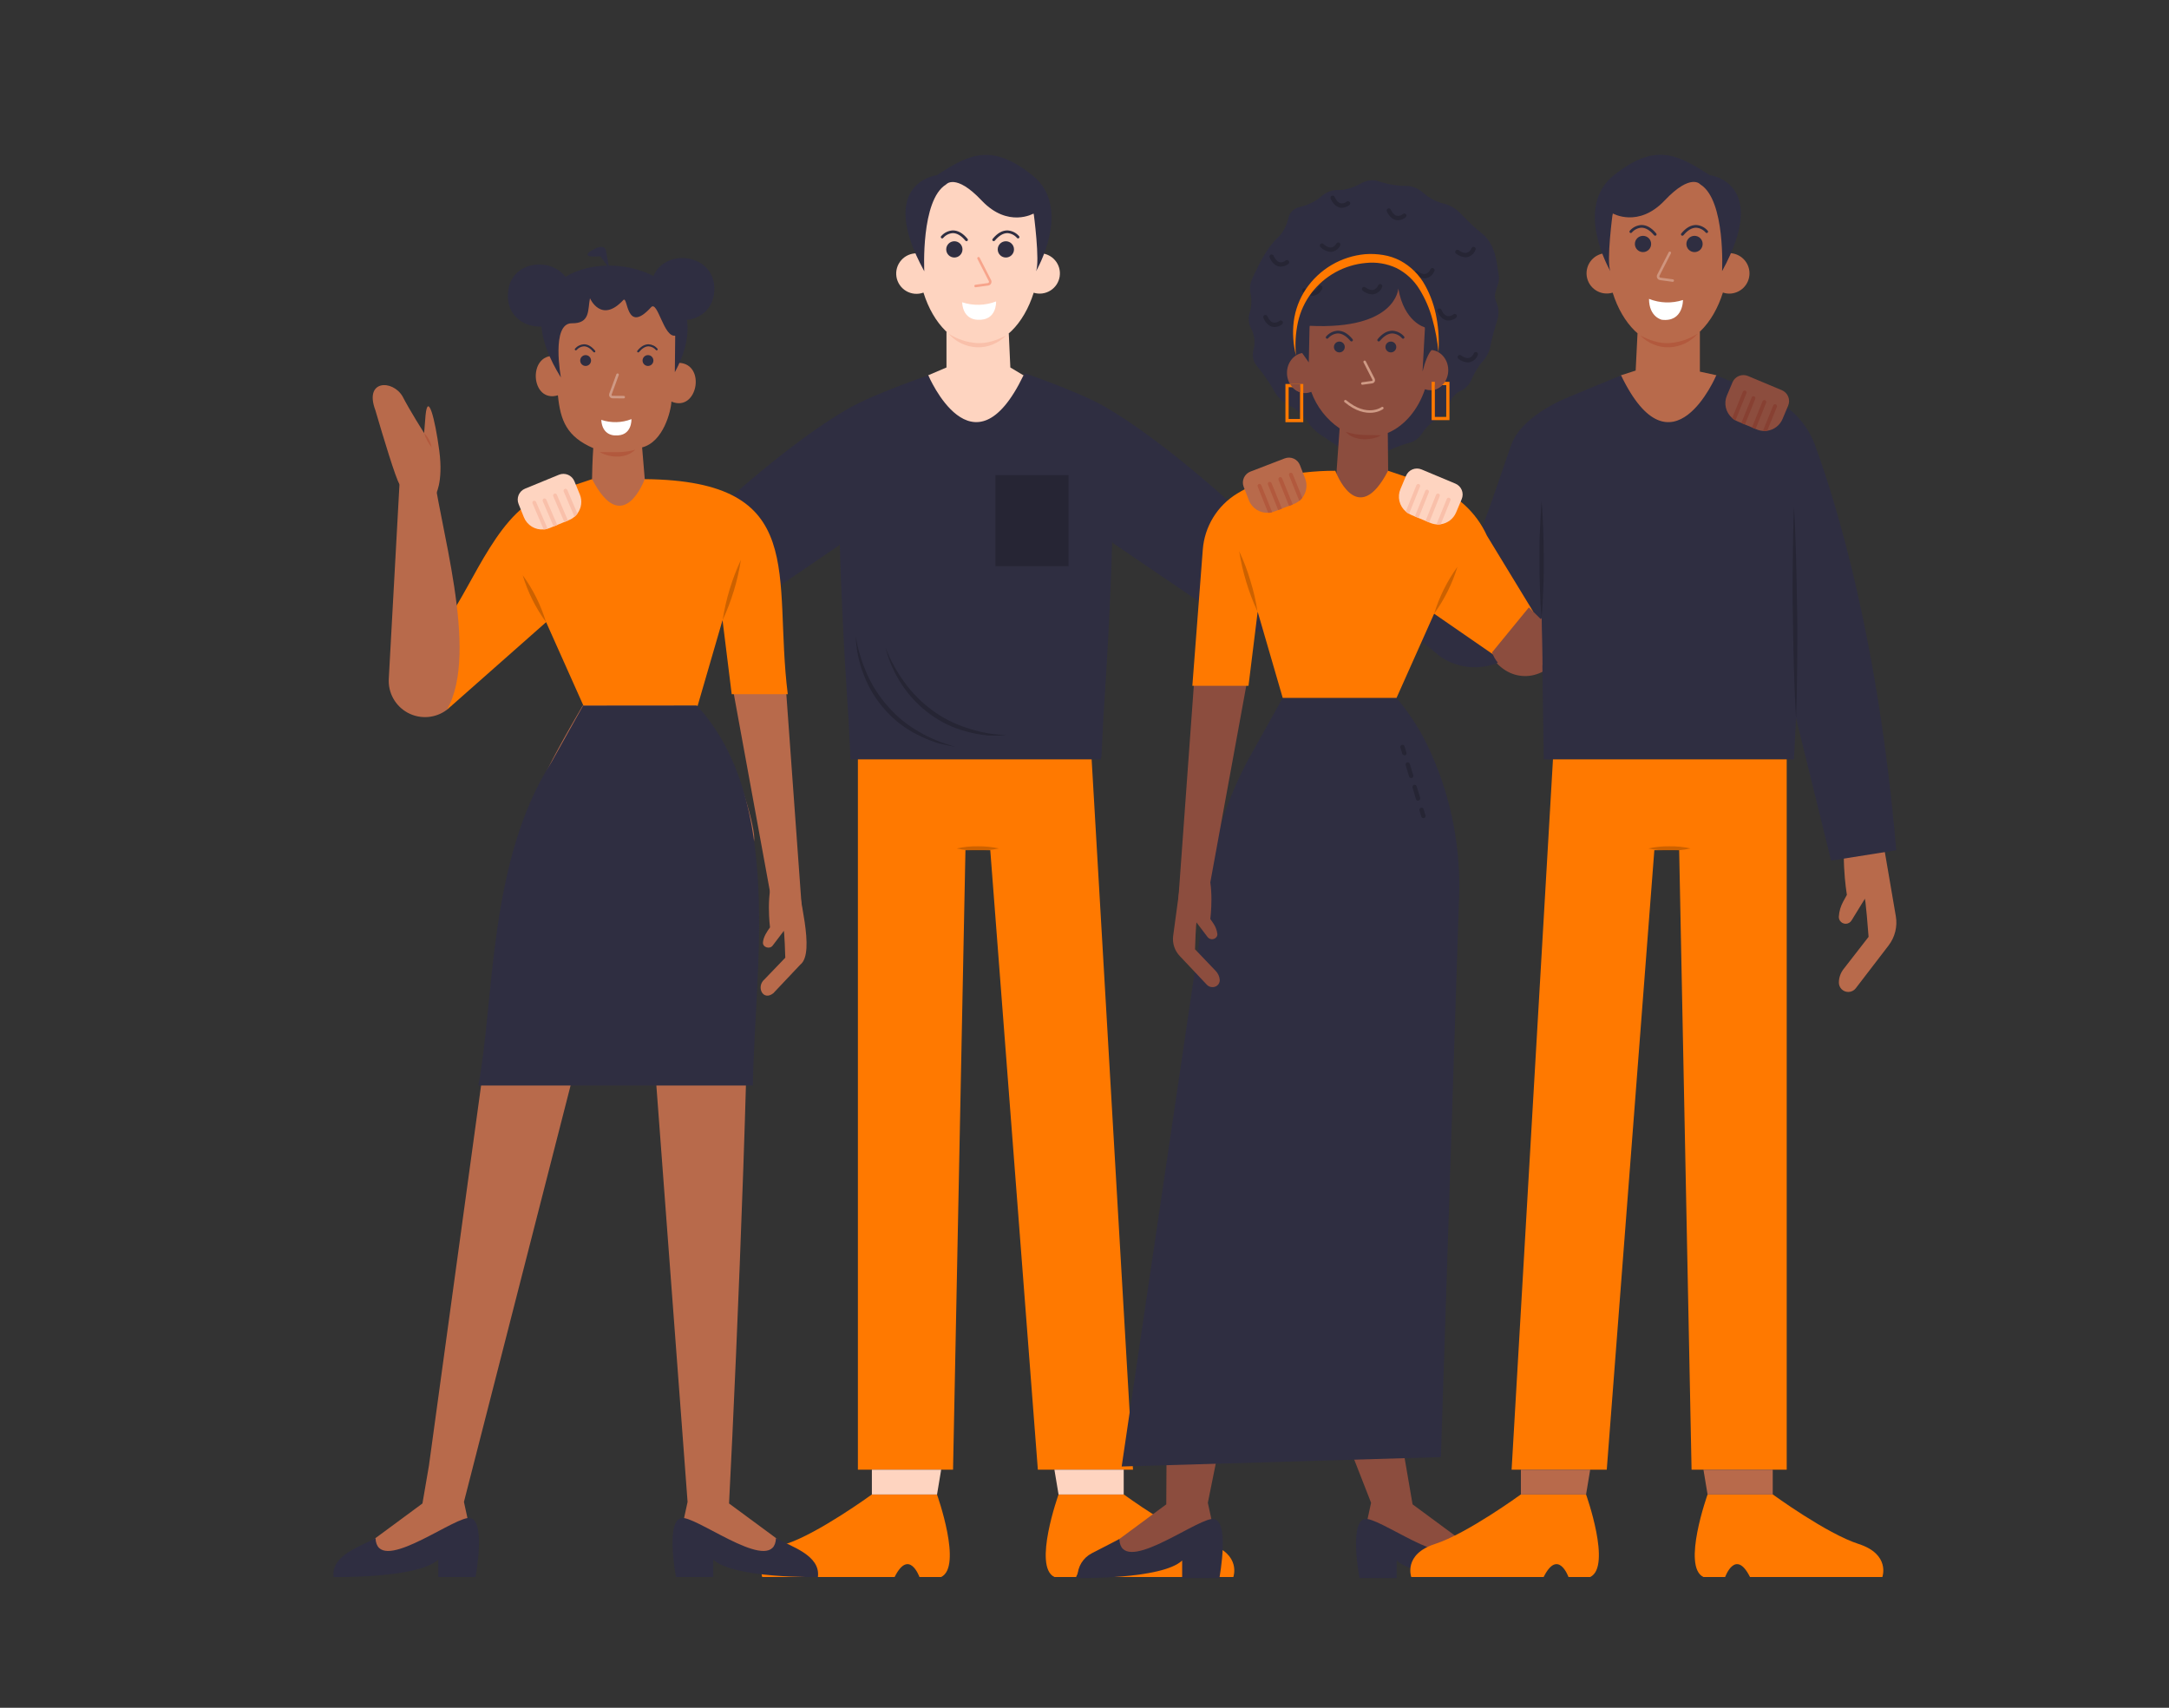 <svg xmlns="http://www.w3.org/2000/svg" width="800" height="630" viewBox="0 0 800 630" fill="none"><rect x="0" y="0" width="800" height="630" fill="#333333" stroke="none"/><path d="M179.68 494.348C185.816 494.348 185.825 484.828 179.68 484.828C173.536 484.828 173.526 494.348 179.68 494.348Z" fill="#FF7900"></path><path d="M219.829 138.604C225.965 138.604 225.974 129.074 219.829 129.074C213.684 129.074 213.684 138.604 219.829 138.604Z" fill="#FF7900"></path><path d="M219.829 138.604C225.965 138.604 225.974 129.074 219.829 129.074C213.684 129.074 213.684 138.604 219.829 138.604Z" fill="#FF7900"></path><path d="M333.136 423.109C339.271 423.109 339.28 413.588 333.136 413.588C326.991 413.588 326.981 423.109 333.136 423.109Z" fill="#FF7900"></path><path d="M170.024 238.018C176.159 238.018 176.169 228.497 170.024 228.497C163.879 228.497 163.897 238.018 170.024 238.018Z" fill="#FF7900"></path><path d="M197.506 426.274C200.573 426.274 200.573 421.513 197.506 421.513C194.438 421.513 194.428 426.274 197.506 426.274Z" fill="#FF7900"></path><path d="M501.359 78.343C504.427 78.343 504.436 73.582 501.359 73.582C498.282 73.582 498.291 78.343 501.359 78.343Z" fill="#FF7900"></path><path d="M463.593 436.55C466.661 436.55 466.67 431.79 463.593 431.79C460.516 431.79 460.516 436.55 463.593 436.55Z" fill="#FF7900"></path><path d="M647.283 558.244C650.351 558.244 650.351 553.484 647.283 553.484C644.215 553.484 644.206 558.244 647.283 558.244Z" fill="#FF7900"></path><path d="M603.511 71.285C606.579 71.285 606.588 66.525 603.511 66.525C600.434 66.525 600.444 71.285 603.511 71.285Z" fill="#FF7900"></path><path d="M349.094 122.367V135.559L342.357 138.438C342.357 138.438 344.529 171.797 360.552 163.042C376.575 154.287 380.881 139.582 377.453 138.438L372.648 135.559L372.075 123.004L349.094 122.367Z" fill="#FED4C0"></path><path d="M529.264 187.849L474.856 196.217C472.396 196.593 469.882 196.412 467.501 195.689C465.12 194.966 462.931 193.718 461.097 192.038C434.901 167.904 417.593 155.828 407.078 149.804C397.652 144.416 377.712 137.607 377.712 137.607L377.915 138.622L377.508 138.456C358.815 177.305 342.395 138.456 342.395 138.456C342.395 138.456 322.454 145.255 313.029 150.652C302.513 156.677 285.206 168.743 259.009 192.887C257.172 194.568 254.98 195.815 252.596 196.537C250.211 197.259 247.694 197.436 245.231 197.057L190.824 188.698L179.957 216.31L242.792 233.073C247.269 234.266 251.951 234.483 256.519 233.707C261.088 232.932 265.435 231.183 269.266 228.58L309.554 201.116L309.73 200.525C310.561 231.302 312.945 264.929 312.945 264.929L313.703 280.16H406.024L406.071 279.311H406.237L406.995 264.08C406.995 264.08 409.379 230.453 410.21 199.677L410.386 200.267L450.822 227.768C454.653 230.372 459 232.12 463.568 232.896C468.137 233.671 472.819 233.454 477.296 232.261L540.131 215.498L529.264 187.849Z" fill="#2F2E41"></path><path d="M383.479 93.408C383.479 74.579 373.407 59.32 360.969 59.32C348.532 59.32 338.459 74.579 338.459 93.454H338.321C337.216 93.412 336.115 93.614 335.098 94.046C334.08 94.478 333.171 95.131 332.436 95.956C331.702 96.781 331.159 97.758 330.848 98.818C330.536 99.877 330.464 100.992 330.636 102.083C330.808 103.173 331.22 104.212 331.842 105.125C332.464 106.038 333.281 106.802 334.234 107.362C335.187 107.922 336.252 108.264 337.354 108.364C338.455 108.463 339.565 108.318 340.603 107.938C344.207 119.48 351.941 127.487 360.932 127.487C369.923 127.487 377.639 119.498 381.261 107.985C382.287 108.301 383.37 108.393 384.435 108.253C385.5 108.114 386.522 107.747 387.432 107.177C388.342 106.607 389.118 105.848 389.707 104.952C390.297 104.055 390.685 103.042 390.846 101.982C391.008 100.922 390.938 99.839 390.642 98.808C390.346 97.778 389.831 96.823 389.131 96.009C388.432 95.195 387.565 94.541 386.589 94.092C385.614 93.644 384.553 93.41 383.479 93.408Z" fill="#FED4C0"></path><path d="M340.908 100.069C340.908 100.069 339.568 73.804 348.919 68.075C348.919 68.075 352.347 63.693 362.077 73.979C371.808 84.266 381.261 78.749 381.261 78.749C381.261 78.749 383.635 96.453 382.111 100.069C382.111 100.069 395.842 76.645 380.771 64.652C365.7 52.659 357.503 56.838 345.482 64.652C345.482 64.652 322.972 67.346 340.908 100.069Z" fill="#2F2E41"></path><path d="M349.879 123.087C353.022 125.124 356.636 126.322 360.376 126.565C362.208 126.65 364.041 126.429 365.8 125.91C366.706 125.658 367.594 125.349 368.461 124.987C369.385 124.637 370.162 124.157 371.086 123.797C370.378 124.463 369.624 125.08 368.831 125.642C368.004 126.194 367.125 126.664 366.207 127.044C364.347 127.838 362.332 128.204 360.311 128.115C358.293 128.028 356.314 127.526 354.499 126.638C352.726 125.792 351.152 124.582 349.879 123.087Z" fill="#F9C0AA"></path><path d="M316.42 280.123V542.164H351.515L356.089 313.639H365.246L382.794 542.164H417.889L402.633 280.123H316.42Z" fill="#FF7900"></path><path d="M390.426 551.307C390.426 551.307 380.89 577.968 388.901 581.751H396.913C396.913 581.751 400.72 571.086 406.061 581.751H454.897C454.897 581.751 457.946 573.374 446.118 569.564C434.291 565.754 414.461 551.279 414.461 551.279L390.426 551.307Z" fill="#FF7900"></path><path d="M388.902 542.164L390.427 551.307H414.461V542.164H388.902Z" fill="#FED4C0"></path><path d="M345.592 551.307C345.592 551.307 355.129 577.968 347.117 581.751H339.124C339.124 581.751 335.308 571.086 329.967 581.751H281.14C281.14 581.751 278.091 573.374 289.91 569.564C301.728 565.754 321.567 551.307 321.567 551.307H345.592Z" fill="#FF7900"></path><path d="M347.135 542.164L345.611 551.307H321.576V542.164H347.135Z" fill="#FED4C0"></path><g opacity="0.2"><path d="M368.408 312.994C365.856 313.55 363.248 313.814 360.636 313.778C358.024 313.819 355.416 313.555 352.865 312.994C355.415 312.424 358.024 312.158 360.636 312.2C363.249 312.162 365.857 312.429 368.408 312.994Z" fill="black"></path></g><g opacity="0.2"><path d="M315.625 234.595C315.977 237.02 316.517 239.414 317.242 241.754C317.565 242.935 318 244.079 318.379 245.232L319.765 248.609C321.737 253.039 324.391 257.136 327.628 260.75C330.823 264.393 334.609 267.474 338.828 269.864C340.919 271.116 343.106 272.198 345.37 273.102C347.615 274.09 349.99 274.68 352.319 275.566C351.118 275.317 349.907 275.058 348.706 274.772L346.858 274.357L345.934 274.145L345.056 273.84C342.695 273.052 340.399 272.081 338.19 270.934C333.703 268.679 329.696 265.577 326.39 261.801C323.059 258.067 320.435 253.76 318.647 249.088C316.797 244.471 315.774 239.566 315.625 234.595Z" fill="black"></path></g><g opacity="0.2"><path d="M326.604 238.839C327.45 241.142 328.476 243.375 329.671 245.518C330.235 246.598 330.9 247.631 331.519 248.682L333.589 251.699C336.423 255.62 339.849 259.078 343.745 261.949C347.656 264.854 352.029 267.08 356.681 268.536C358.989 269.333 361.356 269.95 363.759 270.381C366.153 270.879 368.62 270.962 371.068 271.35C369.83 271.35 368.601 271.35 367.372 271.35H365.524H364.6L363.676 271.23C361.203 270.957 358.755 270.485 356.358 269.818C351.502 268.549 346.937 266.356 342.913 263.36C338.863 260.397 335.382 256.728 332.638 252.53C329.836 248.355 327.793 243.721 326.604 238.839Z" fill="black"></path></g><g opacity="0.2"><path d="M394.114 175.275H367.15V208.856H394.114V175.275Z" fill="black"></path></g><path d="M626.972 122.33V137.091L633.061 138.419C633.061 138.419 631.537 171.751 615.504 162.987C599.472 154.223 594.519 139.563 597.948 138.419L603.289 136.703L603.972 122.948L626.972 122.33Z" fill="#B86A4B"></path><path d="M592.627 93.371C592.627 74.542 602.699 59.283 615.137 59.283C627.574 59.283 637.637 74.542 637.637 93.371H637.785C639.77 93.371 641.674 94.159 643.078 95.56C644.481 96.961 645.27 98.862 645.27 100.844C645.27 102.826 644.481 104.726 643.078 106.128C641.674 107.529 639.77 108.316 637.785 108.316C636.995 108.31 636.211 108.173 635.466 107.911C631.862 119.452 624.119 127.459 615.137 127.459C606.155 127.459 598.421 119.47 594.808 107.957C593.782 108.268 592.7 108.356 591.637 108.213C590.574 108.07 589.554 107.7 588.647 107.128C587.741 106.556 586.968 105.796 586.381 104.899C585.795 104.002 585.409 102.99 585.25 101.93C585.091 100.871 585.163 99.79 585.46 98.761C585.757 97.732 586.273 96.779 586.972 95.967C587.671 95.155 588.537 94.502 589.511 94.055C590.486 93.607 591.545 93.374 592.618 93.371H592.627Z" fill="#B86A4B"></path><path d="M635.16 100.032C635.16 100.032 636.5 73.804 627.148 68.038C627.148 68.038 623.72 63.656 613.99 73.942C604.26 84.229 594.807 78.712 594.807 78.712C594.807 78.712 592.432 96.416 593.957 100.032C593.957 100.032 580.225 76.608 595.297 64.615C610.368 52.622 618.564 56.801 630.586 64.615C630.586 64.578 653.086 67.281 635.16 100.032Z" fill="#2F2E41"></path><path d="M626.188 123.05C624.92 124.56 623.345 125.783 621.568 126.639C619.756 127.526 617.78 128.029 615.765 128.115C613.744 128.204 611.729 127.838 609.869 127.044C608.949 126.668 608.07 126.198 607.245 125.642C606.452 125.08 605.698 124.463 604.99 123.797C605.914 124.157 606.737 124.637 607.615 124.987C608.481 125.351 609.37 125.659 610.276 125.91C612.034 126.429 613.868 126.651 615.7 126.565C619.44 126.309 623.051 125.099 626.188 123.05Z" fill="#B2593D"></path><path d="M693.209 302.753L699.243 337.976C699.567 339.865 699.497 341.8 699.038 343.661C698.578 345.521 697.739 347.267 696.572 348.789L684.467 364.573C684.143 365 683.724 365.344 683.242 365.58C682.761 365.815 682.231 365.935 681.695 365.93C680.779 365.93 679.9 365.566 679.252 364.919C678.603 364.272 678.239 363.394 678.239 362.479C678.241 360.674 678.846 358.921 679.958 357.497L689.198 345.597C689.198 345.597 687.969 329.323 687.701 331.758L682.887 339.591C682.664 339.95 682.353 340.247 681.985 340.455C681.616 340.663 681.201 340.775 680.777 340.78C680.354 340.786 679.936 340.685 679.561 340.487C679.187 340.288 678.869 339.999 678.637 339.646C678.345 339.204 678.2 338.681 678.221 338.152C678.342 336.191 678.897 334.281 679.847 332.561L681.187 330.125C681.187 330.125 678.193 311.96 682 302.744L693.209 302.753Z" fill="#B86A4B"></path><path d="M613.028 169.934L617.075 183.523L572.952 241.394C566.105 250.574 553.215 250.131 547.476 238.627C547.476 238.627 547.042 230.213 548.197 227.731C553.353 216.605 558.99 215.212 567.916 207.74L613.028 169.934Z" fill="#8C4D3E"></path><path d="M614.618 171.521L618.665 185.11L574.542 242.981C567.695 252.161 554.805 251.718 549.066 240.214C549.066 240.214 548.632 231.8 549.787 229.318C554.943 218.192 560.58 216.799 569.506 209.327L614.618 171.521Z" fill="#8C4D3E"></path><path d="M512.845 207.076C512.845 207.076 512.54 200.968 503.013 191.392C493.486 181.816 484.966 175.322 489.965 183.412L493.874 189.52C493.874 189.52 483.709 185.719 477.842 182.923C476.298 182.159 474.55 181.909 472.854 182.209C471.158 182.51 469.602 183.345 468.417 184.593C466.254 186.983 466.347 189.575 472.455 194.086C481.603 200.839 495.759 211.116 498.503 212.122C499.464 212.482 512.845 207.076 512.845 207.076Z" fill="#B86A4B"></path><path d="M569.738 280.123H661.671L662.438 264.892L675.375 317.477L699.4 313.667C692.793 236.173 677.454 186.06 669.415 164.14C667.969 160.194 665.718 156.591 662.804 153.559C659.89 150.527 656.376 148.133 652.486 146.529L633.017 138.466C633.017 138.466 616.615 177.314 597.903 138.466L578.434 146.529C570.57 149.776 560.387 155.939 557.467 163.928C553.891 173.818 547.035 195.581 541.906 205.673C541.566 206.333 541.086 206.911 540.498 207.366C539.911 207.82 539.231 208.141 538.506 208.305C537.782 208.47 537.03 208.474 536.303 208.317C535.577 208.161 534.893 207.847 534.301 207.398L505.397 190.184L494.309 211.624L531.15 242.169C536.033 245.528 542.042 246.836 547.881 245.81C553.721 244.785 558.922 241.509 562.364 236.689L568.629 227.944L569.387 280.123H661.329" fill="#2F2E41"></path><path d="M499.843 192.315C498.762 192.073 497.714 191.705 496.72 191.217C495.72 190.75 494.77 190.185 493.883 189.529C494.446 189.577 495.001 189.691 495.537 189.87C496.062 190.033 496.575 190.234 497.071 190.47C498.085 190.937 499.02 191.56 499.843 192.315Z" fill="#160B07"></path><path d="M485.835 190.608C484.545 190.187 483.28 189.694 482.046 189.132C480.808 188.587 479.607 187.96 478.424 187.287C477.236 186.626 476.088 185.896 474.986 185.1C473.873 184.318 472.847 183.418 471.928 182.416C474.173 183.938 476.483 185.248 478.83 186.567C481.177 187.886 483.515 189.187 485.835 190.608Z" fill="#160B07"></path><path d="M480.346 196.115C479.138 195.829 477.955 195.45 476.807 194.981C475.648 194.528 474.519 194.004 473.425 193.412C471.208 192.262 469.203 190.746 467.492 188.929C468.546 189.602 469.571 190.266 470.625 190.885C471.678 191.503 472.741 192.112 473.822 192.73L480.346 196.115Z" fill="#160B07"></path><path d="M483.357 193.735C481.921 193.359 480.514 192.884 479.143 192.315C477.764 191.759 476.418 191.121 475.115 190.405C473.813 189.692 472.577 188.868 471.418 187.942C470.208 187.047 469.203 185.906 468.471 184.593C469.435 185.694 470.555 186.649 471.797 187.425C473.017 188.228 474.264 188.984 475.558 189.676C478.072 191.115 480.714 192.388 483.357 193.735Z" fill="#160B07"></path><path d="M517.724 535.863L521.004 554.95L544.614 572.377C544.614 572.377 516.892 582.369 502.847 567.515L505.702 554.378L499.123 537.523L517.724 535.863Z" fill="#8C4D3E"></path><path d="M430.263 535.863L430.162 554.95L406.58 572.377C406.58 572.377 434.301 582.369 448.347 567.515L445.492 554.378L448.892 537.523L430.263 535.863Z" fill="#8C4D3E"></path><path d="M473.11 257.456L461.541 278.121C453.55 292.411 448.189 308.015 445.713 324.193L413.713 540.992L531.445 537.524L538.126 331.887C538.917 313.551 535.487 295.278 528.1 278.472C524.824 270.861 520.433 263.778 515.071 257.456H473.11Z" fill="#2F2E41"></path><path d="M460.599 118.252C460.793 120.937 461.819 121.02 462.447 124.009C463.371 128.336 461.43 129.24 462.345 132.709C462.872 134.674 463.546 134.554 466.965 139.499C470.532 144.563 469.738 144.563 471.632 146.593C474.94 150.163 476.437 149.149 480.188 152.996C482.674 155.542 482.388 156.372 485.132 158.881C486.223 159.887 486.675 160.118 490.926 162.95C497.976 167.636 498.411 168.088 500.065 168.485C502.637 168.921 505.277 168.734 507.762 167.941C510.534 167.231 510.617 166.631 515.302 164.841C519.987 163.051 520.394 163.503 522.159 162.286C524.811 160.441 524.247 159.26 527.435 156.464C530.438 153.826 531.279 154.619 533.044 152.442C535.308 149.674 534.171 148.152 536.5 145.763C538.265 143.918 539.318 144.425 541.231 142.359C542.487 140.984 542.571 140.2 543.827 137.801C546.387 132.921 547.524 133.456 549.057 129.886C549.88 127.967 549.353 128.299 550.989 122.339C552.282 117.607 552.523 117.726 552.652 116.204C553.022 111.592 550.73 111.296 551.562 107.901C552.061 105.863 553.41 103.722 552.661 100.844C551.913 95.465 551.358 91.526 548.401 87.882C546.794 85.908 546.553 86.507 541.647 81.738C538.57 78.712 537.95 77.716 535.825 76.47C533.053 74.837 532.591 75.547 529.154 73.924C524.7 71.765 524.811 70.169 521.235 68.997C518.869 68.232 518.851 68.933 514.304 68.259C508.538 67.411 508.344 66.248 505.443 66.534C502.347 66.839 501.996 68.232 497.514 69.542C493.763 70.64 493.181 69.542 490.325 70.63C487.47 71.719 487.683 72.761 484.106 74.643C479.874 76.876 478.645 75.88 476.668 77.808C474.69 79.736 475.688 80.963 473.526 84.782C471.752 87.9 470.893 87.448 467.982 91.508C466.324 93.911 464.874 96.451 463.648 99.1C462.077 102.209 461.283 103.805 461.089 105.457C460.774 108.123 461.68 108.409 461.532 111.748C461.421 115.217 460.405 115.549 460.599 118.252Z" fill="#2F2E41"></path><path d="M481.178 130.144H481.261C481.788 114.904 491.426 102.661 503.632 102.394C515.839 102.126 526.012 113.898 527.232 129.102H527.325C531.021 129.019 534.07 132.275 534.163 136.371C534.255 140.468 531.344 143.862 527.694 143.955C526.973 143.954 526.257 143.83 525.578 143.586C523.037 151.151 518.066 157.083 511.865 159.721L512.05 178.587L511.218 192.426L492.211 191.042L492.599 179.049L494.096 158.07H494.151C489.304 154.78 485.621 150.047 483.627 144.545C482.958 144.825 482.244 144.981 481.52 145.006C477.824 145.089 474.774 141.833 474.682 137.737C474.589 133.641 477.491 130.236 481.178 130.144Z" fill="#8C4D3E"></path><path d="M436.074 320.3L432.701 345.255C432.527 346.607 432.66 347.981 433.09 349.275C433.521 350.568 434.237 351.748 435.187 352.728L445.157 363.3C445.438 363.59 445.778 363.816 446.155 363.961C446.531 364.106 446.935 364.167 447.338 364.14C448.016 364.135 448.665 363.863 449.143 363.382C449.62 362.902 449.889 362.252 449.888 361.575C449.813 360.289 449.275 359.074 448.373 358.152L440.768 350.191C440.768 350.191 441.11 338.724 441.415 340.43L445.435 345.726C445.638 345.972 445.896 346.168 446.188 346.298C446.48 346.428 446.799 346.489 447.119 346.476C447.438 346.462 447.75 346.375 448.031 346.221C448.311 346.067 448.551 345.85 448.733 345.587C448.947 345.274 449.042 344.894 449.001 344.517C448.829 343.137 448.328 341.818 447.541 340.67L446.405 339.019C446.405 339.019 448.05 326.158 444.751 319.848L436.074 320.3Z" fill="#8C4D3E"></path><path d="M441.407 237.917L434.588 332.109L446.148 326.915L460.868 246.413L441.407 237.917Z" fill="#8C4D3E"></path><path d="M439.779 252.982L443.633 202.721C443.953 198.523 445.27 194.462 447.472 190.872C449.675 187.282 452.701 184.267 456.301 182.075C460.521 179.492 465.098 177.54 469.885 176.281C477.299 174.523 484.894 173.644 492.514 173.661C492.514 173.661 500.526 195.756 511.966 173.661L527.785 178.975C532.324 180.504 536.499 182.948 540.052 186.155C543.604 189.362 546.459 193.265 548.438 197.62L565.514 225.656L551.921 242.262L528.95 226.394L515.089 257.456H473.11L463.869 225.656L460.487 252.982H439.779Z" fill="#FF7900"></path><path d="M263.472 107.302C262.548 122.542 239.336 121.251 240.121 106.001C240.906 90.751 264.276 92.052 263.472 107.302Z" fill="#2F2E41"></path><path d="M210.683 109.682C209.759 124.922 186.547 123.631 187.332 108.381C188.117 93.131 211.477 94.432 210.683 109.682Z" fill="#2F2E41"></path><path d="M250.554 133.853H250.471C250.471 98.104 208.51 95.797 204.555 131.306C194.529 130.587 195.73 148.835 205.775 145.827C206.699 155.228 209.074 161.086 218.813 165.321C218.296 172.701 218.018 187.73 218.49 195.11L237.543 194.353L238.237 181.908L236.832 165.044C244.696 163.061 247.486 151.556 247.643 148.143C257.253 152.221 260.515 134.397 250.554 133.853Z" fill="#B86A4B"></path><path d="M221.16 166.76C225.734 166.76 229.892 167.184 234.282 165.911C230.918 169.269 225.078 169.002 221.16 166.76Z" fill="#B2593D"></path><path d="M210.932 119.258C217.835 119.359 216.726 114.23 217.604 110.032C217.604 110.032 221.706 119.498 229.866 110.715C231.714 108.713 230.679 123.806 240.206 113.271C242.627 110.955 244.826 124.563 249.04 123.815L248.901 137.312C276.558 86.424 171.734 82.697 206.885 139.268C206.885 139.305 203.152 119.147 210.932 119.258Z" fill="#2F2E41"></path><path d="M224.773 99.146L221.446 94.534C221.446 94.534 213.518 95.382 218.12 92.486C222.722 89.589 223.599 91.932 223.544 92.79L224.773 99.146Z" fill="#2F2E41"></path><path d="M294.262 323.418C293.994 329.313 300.97 351.353 295.186 355.846L285.206 366.418C281.362 369.426 278.793 363.955 281.99 361.261L289.641 353.3C289.641 353.3 289.299 341.841 288.994 343.539L284.975 348.834C283.931 350.283 281.233 349.489 281.408 347.635C281.565 345.633 282.84 343.742 284.005 342.1C284.005 342.1 282.36 329.239 285.659 322.929L294.262 323.418Z" fill="#B86A4B"></path><path d="M288.938 241.025L295.749 335.218L284.189 330.024L269.469 249.531L288.938 241.025Z" fill="#B86A4B"></path><path d="M260.242 278.427L258.721 278.886L258.951 279.646L260.472 279.187L260.242 278.427Z" fill="#200100"></path><path d="M265.719 302.015L265.229 300.419L266.754 299.958L267.234 301.554L265.719 302.015ZM264.749 298.823L264.268 297.227L265.784 296.766L266.273 298.362L264.749 298.823ZM263.778 295.631L263.298 294.035L264.813 293.574L265.303 295.17L263.778 295.631ZM262.854 292.439L262.374 290.843L263.889 290.382L264.379 291.978L262.854 292.439ZM261.884 289.247L261.404 287.651L262.928 287.19L263.353 288.758L261.884 289.247ZM260.914 286.055L260.433 284.459L261.958 283.998L262.438 285.594L260.914 286.055ZM259.99 282.863L259.5 281.267L261.025 280.806L261.505 282.402L259.99 282.863Z" fill="#200100"></path><path d="M268.311 304.385L266.785 304.845L267.016 305.607L268.541 305.147L268.311 304.385Z" fill="#200100"></path><path d="M290.557 256.091C285.012 212.122 298.873 177.323 237.794 176.751C237.794 176.751 229.782 198.837 218.389 176.751L202.597 182.056C184.384 186.872 174.876 215.074 164.887 228.737V261.801L201.433 229.512L215.303 260.565H257.254L266.495 228.765L269.877 256.091H290.557Z" fill="#FF7900"></path><g opacity="0.2"><path d="M192.783 212.187C196.606 217.431 199.514 223.282 201.386 229.494C197.558 224.252 194.649 218.4 192.783 212.187Z" fill="black"></path></g><g opacity="0.2"><path d="M266.521 228.792C267.718 221.087 269.992 213.587 273.276 206.513C272.079 214.218 269.806 221.718 266.521 228.792Z" fill="black"></path></g><path d="M159.304 169.971L147.393 177.702L143.401 250.316C143.234 252.871 143.807 255.421 145.05 257.661C146.293 259.901 148.155 261.737 150.415 262.95C152.674 264.163 155.234 264.703 157.792 264.504C160.349 264.305 162.796 263.377 164.839 261.829C177.129 240.306 161.54 192.693 159.304 169.971Z" fill="#B86A4B"></path><path d="M160.498 182.831C160.498 182.831 163.63 178.218 162.004 166.124C160.377 154.029 157.799 144.628 156.958 153.208L156.432 159.767C156.432 159.767 151.165 151.464 148.466 146.215C144.863 140.025 134.199 140.015 138.45 151.335C141.342 161.216 145.916 176.392 147.348 178.624C147.847 179.399 160.498 182.831 160.498 182.831Z" fill="#B86A4B"></path><path d="M159.204 165.035C157.929 163.486 156.985 161.694 156.432 159.767C157.872 161.2 158.839 163.038 159.204 165.035Z" fill="#B2593D"></path><path d="M268.896 554.628C271.853 497.227 277.471 365.164 276.289 309.026C280.567 316.407 277.361 298.067 269.867 281.35C266.61 273.731 262.235 266.638 256.884 260.307H214.905C203.021 280.686 190.371 303.353 187.507 327.053L158.205 540.67L155.812 554.628L132.193 572.055C132.193 572.055 159.915 582.055 173.969 567.193L171.114 554.056L233.164 311.73H235.437L253.603 554.056L250.748 567.193C264.766 582.055 292.524 572.055 292.524 572.055L268.896 554.628Z" fill="#B86A4B"></path><path d="M301.672 581.769C301.672 581.769 270.486 582.35 263.047 575.311V581.769H249.316C249.316 581.769 245.001 558.834 252.31 560.015C259.619 561.196 285.631 581.013 286.213 567.396C291.609 570.514 302.698 573.632 301.672 581.769Z" fill="#2F2E41"></path><path d="M215.08 260.306L203.511 280.981C180.022 317.569 182.388 369.158 176.428 400.451H277.684C278.304 357.165 289.3 295.465 257.041 260.27L215.08 260.306Z" fill="#2F2E41"></path><path d="M123.045 581.769C123.045 581.769 154.232 582.35 161.67 575.311V581.769H175.401C175.401 581.769 179.717 558.834 172.407 560.015C165.098 561.196 139.086 581.013 138.504 567.396C133.108 570.514 122.019 573.632 123.045 581.769Z" fill="#2F2E41"></path><path d="M509.398 160.579C508.382 161.152 507.276 161.551 506.127 161.76C504.984 161.989 503.817 162.076 502.653 162.018C501.474 161.947 500.312 161.702 499.206 161.289C498.097 160.864 497.103 160.185 496.305 159.306C497.441 159.629 498.476 159.905 499.539 160.099C500.601 160.293 501.664 160.376 502.745 160.44C504.908 160.523 507.07 160.523 509.398 160.579Z" fill="#874032"></path><g opacity="0.2"><path d="M515.616 81.258C515.303 81.26 514.992 81.217 514.692 81.129C512.557 80.538 511.541 78.057 511.494 77.946C511.456 77.85 511.436 77.747 511.438 77.643C511.439 77.539 511.461 77.437 511.502 77.342C511.543 77.246 511.603 77.16 511.678 77.088C511.753 77.016 511.841 76.96 511.938 76.922C512.133 76.843 512.351 76.844 512.545 76.925C512.739 77.007 512.893 77.161 512.973 77.356C512.973 77.356 513.749 79.201 515.126 79.607C515.546 79.68 515.976 79.656 516.385 79.535C516.794 79.416 517.169 79.203 517.482 78.915C517.565 78.852 517.66 78.805 517.761 78.779C517.861 78.753 517.966 78.747 518.07 78.761C518.173 78.776 518.272 78.811 518.362 78.864C518.451 78.917 518.529 78.988 518.591 79.072C518.655 79.155 518.701 79.25 518.728 79.352C518.754 79.453 518.76 79.559 518.746 79.662C518.731 79.766 518.696 79.866 518.643 79.956C518.589 80.047 518.518 80.125 518.434 80.188C517.637 80.843 516.647 81.219 515.616 81.258Z" fill="black"></path></g><g opacity="0.2"><path d="M540.565 94.921C539.275 94.837 538.042 94.356 537.035 93.547C536.872 93.412 536.77 93.218 536.75 93.008C536.73 92.798 536.794 92.588 536.929 92.426C537.064 92.263 537.258 92.16 537.468 92.141C537.679 92.121 537.889 92.185 538.052 92.32C538.052 92.32 539.623 93.602 541.018 93.242C541.424 93.112 541.794 92.888 542.098 92.588C542.401 92.288 542.629 91.921 542.764 91.517C542.855 91.328 543.015 91.182 543.212 91.109C543.409 91.037 543.626 91.044 543.818 91.129C544.009 91.218 544.157 91.378 544.23 91.575C544.302 91.772 544.294 91.99 544.206 92.181C543.975 92.811 543.598 93.376 543.104 93.83C542.611 94.284 542.016 94.614 541.369 94.792C541.107 94.867 540.837 94.91 540.565 94.921Z" fill="black"></path></g><g opacity="0.2"><path d="M525.392 102.698C524.104 102.615 522.874 102.134 521.871 101.324C521.712 101.188 521.612 100.995 521.593 100.786C521.574 100.578 521.638 100.37 521.77 100.207C521.905 100.046 522.098 99.945 522.308 99.926C522.517 99.907 522.726 99.972 522.888 100.106C522.888 100.106 524.468 101.37 525.854 101.028C526.258 100.894 526.626 100.669 526.929 100.37C527.232 100.07 527.462 99.706 527.601 99.303C527.695 99.122 527.855 98.984 528.048 98.918C528.242 98.852 528.453 98.863 528.639 98.948C528.824 99.034 528.97 99.188 529.045 99.377C529.12 99.567 529.119 99.778 529.042 99.968C528.81 100.597 528.431 101.163 527.936 101.617C527.441 102.071 526.844 102.401 526.196 102.578C525.934 102.65 525.664 102.69 525.392 102.698Z" fill="black"></path></g><path d="M503.778 109.783C502.491 109.7 501.261 109.22 500.258 108.409L501.274 107.191C501.274 107.191 502.845 108.464 504.24 108.114C504.645 107.979 505.013 107.754 505.316 107.455C505.618 107.156 505.848 106.791 505.987 106.388L507.428 107.053C507.198 107.683 506.819 108.25 506.324 108.704C505.828 109.158 505.231 109.487 504.582 109.663C504.32 109.735 504.05 109.776 503.778 109.783Z" fill="#560D0D"></path><g opacity="0.2"><path d="M534.264 118.243C533.917 118.244 533.571 118.194 533.239 118.096C531.122 117.441 530.171 114.931 530.134 114.821C530.071 114.626 530.086 114.415 530.175 114.232C530.265 114.048 530.421 113.906 530.613 113.835C530.804 113.763 531.016 113.769 531.204 113.849C531.392 113.93 531.541 114.079 531.621 114.267C531.621 114.267 532.351 116.112 533.719 116.573C534.136 116.664 534.568 116.656 534.981 116.548C535.393 116.441 535.775 116.238 536.094 115.955C536.265 115.833 536.479 115.784 536.686 115.818C536.894 115.853 537.08 115.968 537.203 116.14C537.325 116.311 537.375 116.524 537.34 116.732C537.305 116.939 537.189 117.124 537.018 117.247C536.228 117.86 535.264 118.208 534.264 118.243Z" fill="black"></path></g><g opacity="0.2"><path d="M494.919 76.655C494.57 76.658 494.224 76.605 493.893 76.498C491.777 75.852 490.816 73.343 490.779 73.232C490.742 73.135 490.725 73.031 490.729 72.927C490.733 72.823 490.758 72.72 490.801 72.626C490.845 72.531 490.908 72.447 490.985 72.376C491.062 72.306 491.152 72.252 491.25 72.217C491.448 72.145 491.666 72.153 491.857 72.239C492.049 72.325 492.199 72.483 492.276 72.678C492.276 72.678 492.997 74.523 494.364 74.985C494.782 75.069 495.213 75.057 495.625 74.948C496.037 74.839 496.418 74.637 496.739 74.357C496.912 74.235 497.126 74.186 497.335 74.222C497.544 74.257 497.73 74.374 497.852 74.546C497.975 74.719 498.024 74.933 497.988 75.141C497.953 75.35 497.836 75.536 497.663 75.658C496.876 76.27 495.915 76.618 494.919 76.655Z" fill="black"></path></g><g opacity="0.2"><path d="M472.408 98.371C472.06 98.371 471.715 98.318 471.382 98.215C469.266 97.56 468.315 95.05 468.268 94.94C468.195 94.741 468.203 94.522 468.292 94.33C468.38 94.138 468.541 93.989 468.74 93.916C468.938 93.842 469.158 93.85 469.35 93.939C469.542 94.027 469.692 94.188 469.765 94.386C469.765 94.386 470.486 96.231 471.854 96.702C472.271 96.786 472.703 96.774 473.115 96.665C473.526 96.556 473.908 96.354 474.229 96.074C474.313 96.014 474.41 95.971 474.511 95.947C474.613 95.924 474.718 95.92 474.821 95.937C474.924 95.954 475.023 95.992 475.111 96.047C475.2 96.102 475.277 96.174 475.337 96.259C475.398 96.344 475.441 96.44 475.465 96.541C475.488 96.643 475.492 96.748 475.475 96.851C475.457 96.953 475.42 97.052 475.365 97.14C475.31 97.229 475.238 97.305 475.153 97.366C474.366 97.98 473.406 98.332 472.408 98.371Z" fill="black"></path></g><g opacity="0.2"><path d="M470.098 120.651C469.75 120.653 469.404 120.6 469.073 120.494C466.956 119.849 466.005 117.33 465.968 117.228C465.905 117.034 465.92 116.823 466.009 116.64C466.099 116.456 466.255 116.314 466.447 116.243C466.638 116.171 466.85 116.176 467.038 116.257C467.226 116.338 467.375 116.487 467.455 116.675C467.455 116.675 468.185 118.566 469.553 118.981C469.97 119.067 470.401 119.056 470.813 118.949C471.224 118.842 471.606 118.641 471.928 118.363C472.013 118.303 472.109 118.259 472.21 118.236C472.312 118.212 472.418 118.209 472.52 118.226C472.623 118.243 472.722 118.281 472.811 118.336C472.899 118.391 472.976 118.463 473.037 118.548C473.097 118.633 473.141 118.728 473.164 118.83C473.188 118.931 473.191 119.037 473.174 119.139C473.157 119.242 473.119 119.341 473.064 119.429C473.009 119.518 472.937 119.594 472.852 119.655C472.062 120.268 471.098 120.616 470.098 120.651Z" fill="black"></path></g><g opacity="0.2"><path d="M490.778 92.919C489.352 92.794 488.017 92.162 487.017 91.139C486.87 90.987 486.79 90.783 486.793 90.572C486.797 90.361 486.884 90.16 487.036 90.013C487.188 89.867 487.392 89.786 487.603 89.789C487.815 89.793 488.016 89.88 488.163 90.032C488.163 90.032 489.595 91.452 491 91.314C491.417 91.226 491.809 91.043 492.144 90.779C492.479 90.515 492.748 90.177 492.931 89.792C493.045 89.622 493.22 89.502 493.42 89.457C493.62 89.412 493.829 89.447 494.004 89.553C494.18 89.659 494.307 89.828 494.36 90.026C494.413 90.223 494.388 90.434 494.29 90.613C493.989 91.213 493.55 91.732 493.009 92.128C492.467 92.525 491.839 92.786 491.176 92.892L490.778 92.919Z" fill="black"></path></g><path d="M525.578 120.771C525.578 120.771 517.927 118.926 515.737 106.434C515.737 106.434 515.071 121.74 483.016 120.19L482.72 133.687L475.328 123.216C475.328 123.216 482.72 95.059 508.002 97.919C512.054 98.499 515.896 100.085 519.174 102.532C523.206 105.44 526.584 109.159 529.091 113.449C531.597 117.739 533.177 122.505 533.728 127.441L534.06 130.144C534.06 130.144 528.59 121.398 524.681 137.063L525.578 120.771Z" fill="#2F2E41"></path><g opacity="0.2"><path d="M484.061 109.11C482.773 109.029 481.542 108.548 480.54 107.735C480.389 107.598 480.297 107.407 480.283 107.203C480.269 107 480.335 106.798 480.465 106.641C480.596 106.484 480.783 106.384 480.986 106.361C481.189 106.338 481.394 106.394 481.557 106.517C481.557 106.517 483.128 107.8 484.523 107.44C484.927 107.306 485.295 107.08 485.598 106.781C485.901 106.482 486.131 106.117 486.269 105.715C486.363 105.534 486.524 105.396 486.717 105.33C486.911 105.264 487.122 105.275 487.308 105.36C487.493 105.446 487.639 105.599 487.714 105.789C487.789 105.979 487.788 106.19 487.711 106.379C487.479 107.009 487.1 107.575 486.605 108.029C486.11 108.483 485.513 108.812 484.865 108.99C484.603 109.062 484.333 109.102 484.061 109.11Z" fill="black"></path></g><g opacity="0.2"><path d="M506.136 108.612C504.845 108.527 503.613 108.047 502.606 107.237C502.446 107.101 502.347 106.908 502.328 106.7C502.309 106.491 502.372 106.283 502.504 106.121C502.638 105.958 502.831 105.855 503.04 105.834C503.25 105.814 503.459 105.877 503.622 106.01C503.622 106.01 505.212 107.283 506.588 106.933C506.993 106.799 507.361 106.573 507.664 106.274C507.967 105.975 508.196 105.61 508.335 105.208C508.429 105.026 508.59 104.889 508.783 104.823C508.976 104.756 509.188 104.767 509.373 104.853C509.559 104.938 509.704 105.092 509.779 105.282C509.854 105.471 509.853 105.683 509.776 105.872C509.546 106.501 509.168 107.066 508.675 107.52C508.181 107.975 507.587 108.304 506.94 108.483C506.678 108.557 506.408 108.6 506.136 108.612Z" fill="black"></path></g><g opacity="0.2"><path d="M541.406 133.705C540.115 133.623 538.882 133.143 537.876 132.331C537.725 132.193 537.633 132.002 537.619 131.799C537.605 131.595 537.67 131.394 537.801 131.237C537.932 131.08 538.119 130.979 538.322 130.956C538.525 130.933 538.73 130.989 538.893 131.113C538.893 131.113 540.463 132.377 541.859 132.035C542.263 131.901 542.631 131.676 542.934 131.377C543.237 131.077 543.466 130.712 543.605 130.31C543.694 130.12 543.854 129.972 544.052 129.899C544.249 129.826 544.467 129.835 544.659 129.923C544.754 129.965 544.84 130.027 544.911 130.103C544.983 130.179 545.038 130.269 545.074 130.367C545.11 130.465 545.126 130.569 545.122 130.674C545.117 130.778 545.092 130.88 545.047 130.974C544.816 131.604 544.439 132.169 543.945 132.623C543.452 133.077 542.857 133.407 542.21 133.585C541.947 133.652 541.677 133.692 541.406 133.705Z" fill="black"></path></g><path d="M530.548 129.941C530.178 125.832 529.433 121.765 528.321 117.791C527.28 113.887 525.67 110.157 523.544 106.72C521.51 103.378 518.582 100.669 515.089 98.897C511.565 97.249 507.657 96.595 503.788 97.006C499.854 97.355 496.036 98.52 492.578 100.426C489.121 102.333 486.1 104.938 483.709 108.077C481.279 111.277 479.577 114.966 478.719 118.889C477.858 122.903 477.612 127.025 477.989 131.113C476.954 127.027 476.679 122.787 477.176 118.603C477.722 114.309 479.266 110.202 481.685 106.61C484.145 102.986 487.381 99.954 491.159 97.733C494.937 95.512 499.162 94.158 503.529 93.768C505.729 93.603 507.941 93.703 510.118 94.063C512.327 94.41 514.465 95.114 516.447 96.148C520.365 98.255 523.578 101.462 525.688 105.374C527.732 109.114 529.143 113.167 529.865 117.367C530.614 121.514 530.843 125.737 530.548 129.941Z" fill="#FF7900"></path><path d="M553.77 582.129C553.77 582.129 522.583 582.719 515.145 575.671V582.129H501.414C501.414 582.129 497.098 559.194 504.407 560.375C511.717 561.556 537.728 581.372 538.311 567.756L548.475 573.005C550.06 573.815 551.389 575.047 552.317 576.565C553.245 578.082 553.735 579.825 553.733 581.603L553.77 582.129Z" fill="#2F2E41"></path><path d="M397.395 582.129C397.395 582.129 428.581 582.719 436.02 575.671V582.129H449.751C449.751 582.129 454.066 559.194 446.757 560.375C439.448 561.556 413.445 581.372 412.854 567.756L402.689 573.005C401.106 573.817 399.778 575.049 398.85 576.566C397.923 578.083 397.432 579.826 397.432 581.603L397.395 582.129Z" fill="#2F2E41"></path><g opacity="0.2"><path d="M517.963 278.61C517.792 278.611 517.626 278.557 517.49 278.455C517.353 278.354 517.253 278.21 517.205 278.047L516.54 275.842C516.5 275.74 516.481 275.631 516.485 275.522C516.489 275.412 516.516 275.305 516.563 275.206C516.611 275.108 516.679 275.02 516.762 274.949C516.845 274.878 516.942 274.824 517.047 274.792C517.152 274.76 517.263 274.75 517.372 274.763C517.481 274.776 517.586 274.811 517.68 274.866C517.775 274.922 517.857 274.996 517.922 275.085C517.986 275.173 518.032 275.274 518.055 275.381L518.748 277.66C518.809 277.862 518.788 278.079 518.689 278.266C518.591 278.452 518.423 278.592 518.222 278.656C518.134 278.652 518.047 278.637 517.963 278.61Z" fill="black"></path><path d="M523.009 295.364C522.838 295.364 522.672 295.31 522.536 295.209C522.399 295.107 522.299 294.964 522.251 294.801L521.013 290.603C520.973 290.501 520.954 290.392 520.958 290.283C520.962 290.173 520.989 290.066 521.036 289.967C521.084 289.869 521.152 289.781 521.235 289.71C521.318 289.638 521.415 289.585 521.52 289.553C521.625 289.521 521.736 289.511 521.845 289.524C521.954 289.537 522.059 289.572 522.153 289.627C522.248 289.683 522.33 289.757 522.395 289.845C522.459 289.934 522.505 290.035 522.528 290.142L523.803 294.321C523.833 294.421 523.843 294.526 523.832 294.63C523.821 294.733 523.79 294.834 523.74 294.926C523.691 295.017 523.623 295.098 523.542 295.164C523.461 295.229 523.368 295.279 523.267 295.308C523.186 295.343 523.098 295.362 523.009 295.364ZM520.477 287.005C520.306 287.004 520.14 286.949 520.002 286.848C519.865 286.747 519.762 286.605 519.71 286.442L518.472 282.3C518.434 282.199 518.417 282.091 518.423 281.984C518.428 281.876 518.456 281.771 518.503 281.674C518.551 281.577 518.618 281.491 518.7 281.421C518.782 281.351 518.877 281.298 518.981 281.266C519.084 281.234 519.192 281.224 519.3 281.235C519.407 281.246 519.511 281.279 519.605 281.332C519.699 281.385 519.782 281.456 519.848 281.541C519.913 281.627 519.961 281.725 519.987 281.83L521.262 286.018C521.323 286.219 521.301 286.435 521.203 286.62C521.104 286.805 520.936 286.943 520.736 287.005C520.659 287.018 520.581 287.018 520.505 287.005H520.477Z" fill="black"></path><path d="M524.995 301.821C524.824 301.822 524.658 301.768 524.522 301.666C524.385 301.565 524.285 301.422 524.237 301.259L523.544 298.98C523.483 298.778 523.504 298.56 523.604 298.374C523.704 298.188 523.873 298.049 524.075 297.988C524.278 297.927 524.496 297.949 524.682 298.048C524.868 298.148 525.007 298.317 525.069 298.519L525.762 300.797C525.793 300.897 525.804 301.002 525.793 301.107C525.783 301.211 525.752 301.312 525.702 301.404C525.652 301.496 525.584 301.577 525.503 301.642C525.421 301.708 525.327 301.756 525.226 301.785C525.152 301.811 525.073 301.824 524.995 301.821Z" fill="black"></path></g><g opacity="0.2"><path d="M537.554 209.087C535.658 215.288 532.751 221.136 528.951 226.394C530.857 220.196 533.763 214.35 537.554 209.087Z" fill="black"></path></g><g opacity="0.2"><path d="M463.815 225.656C460.558 218.568 458.285 211.069 457.061 203.367C458.722 206.892 460.106 210.541 461.2 214.28C462.362 218 463.236 221.803 463.815 225.656Z" fill="black"></path></g><path d="M659 280.123V542.164H623.905L619.331 313.639H610.174L592.626 542.164H557.531L572.787 280.123H659Z" fill="#FF7900"></path><g opacity="0.2"><path d="M568.591 184.907C568.915 188.495 569.072 192.075 569.201 195.664C569.331 199.252 569.368 202.841 569.386 206.421C569.405 210 569.386 213.598 569.201 217.187L568.979 222.565C568.85 224.355 568.767 226.154 568.591 227.944C568.407 226.154 568.333 224.355 568.203 222.565L567.981 217.187C567.834 213.598 567.815 210.009 567.797 206.421C567.778 202.832 567.797 199.252 567.981 195.664C568.166 192.075 568.286 188.495 568.591 184.907Z" fill="black"></path></g><g opacity="0.2"><path d="M661.671 186.807C662.068 193.265 662.281 199.815 662.475 206.319C662.669 212.823 662.715 219.336 662.854 225.84C662.992 232.344 662.918 238.857 662.854 245.361L662.733 255.122C662.632 258.379 662.586 261.635 662.438 264.892C662.225 261.635 662.114 258.388 661.948 255.131L661.615 245.398C661.43 238.885 661.366 232.381 661.246 225.877C661.126 219.373 661.172 212.86 661.246 206.356C661.32 199.852 661.412 193.32 661.671 186.807Z" fill="black"></path></g><path d="M584.994 551.307C584.994 551.307 594.53 577.968 586.518 581.751H578.507C578.507 581.751 574.691 571.086 569.35 581.751H520.523C520.523 581.751 517.474 573.374 529.292 569.564C541.111 565.754 560.959 551.279 560.959 551.279L584.994 551.307Z" fill="#FF7900"></path><path d="M586.518 542.164L584.993 551.307H560.959V542.164H586.518Z" fill="#B86A4B"></path><path d="M629.809 551.307C629.809 551.307 620.273 577.968 628.284 581.751H636.296C636.296 581.751 640.112 571.086 645.453 581.751H694.279C694.279 581.751 697.329 573.374 685.501 569.564C673.673 565.754 653.843 551.279 653.843 551.279L629.809 551.307Z" fill="#FF7900"></path><path d="M628.285 542.164L629.81 551.307H653.844V542.164H628.285Z" fill="#B86A4B"></path><g opacity="0.2"><path d="M607.965 312.994C610.516 312.429 613.124 312.162 615.736 312.2C618.349 312.158 620.957 312.424 623.507 312.994C620.956 313.555 618.348 313.819 615.736 313.778C613.124 313.814 610.517 313.55 607.965 312.994Z" fill="black"></path></g><path d="M563.907 224.069L568.592 228.682L568.842 245.287C568.842 245.287 554.824 252.926 550.314 240.675L563.907 224.069Z" fill="#8C4D3E"></path><path d="M480.687 155.745H474.107V141.648H480.687V155.745ZM475.299 154.555H479.495V142.838H475.299V154.555Z" fill="#FF7900"></path><path d="M534.614 154.988H528.035V140.855H534.614V154.988ZM529.227 153.798H533.422V142.073H529.227V153.798Z" fill="#FF7900"></path><path d="M529.219 142.073V140.412H533.229C532.324 141.958 530.905 143.14 529.219 143.752V142.073Z" fill="#8C4D3E"></path><path d="M479.578 144.711V141.611H475.799C476.653 143.057 477.992 144.155 479.578 144.711Z" fill="#8C4D3E"></path><path d="M211.837 177.489L213.86 182.397C214.337 183.558 214.502 184.823 214.34 186.066C214.178 187.31 213.694 188.491 212.936 189.491C212.625 189.919 212.262 190.306 211.855 190.645C211.267 191.16 210.595 191.571 209.869 191.862L202.726 194.805C202.475 194.91 202.215 194.994 201.95 195.054C201.479 195.213 200.986 195.3 200.49 195.313C198.965 195.434 197.441 195.067 196.138 194.266C194.836 193.465 193.823 192.271 193.245 190.857L191.277 185.949C190.837 184.881 190.84 183.682 191.285 182.616C191.731 181.551 192.582 180.705 193.652 180.266L206.172 175.127C207.238 174.696 208.431 174.703 209.491 175.145C210.552 175.587 211.395 176.43 211.837 177.489Z" fill="#FED4C0"></path><path d="M212.975 189.492C212.663 189.919 212.3 190.307 211.893 190.645L207.911 181.309C207.836 181.133 207.834 180.934 207.906 180.757C207.978 180.579 208.118 180.438 208.294 180.363C208.471 180.289 208.67 180.287 208.847 180.359C209.025 180.431 209.167 180.57 209.241 180.746L212.975 189.492Z" fill="#F9C0AA"></path><path d="M209.482 192.047L208.142 192.591L204.03 183.006C203.975 182.833 203.987 182.646 204.064 182.481C204.14 182.316 204.275 182.186 204.443 182.116C204.611 182.045 204.798 182.04 204.97 182.1C205.141 182.161 205.284 182.283 205.37 182.443L209.482 192.047Z" fill="#F9C0AA"></path><path d="M205.535 193.662L204.186 194.215L200.185 184.851C200.117 184.678 200.118 184.486 200.189 184.314C200.259 184.142 200.394 184.004 200.564 183.929C200.737 183.863 200.929 183.865 201.101 183.935C201.273 184.006 201.411 184.138 201.488 184.307L205.535 193.662Z" fill="#F9C0AA"></path><path d="M201.986 195.055C201.516 195.214 201.023 195.301 200.527 195.313L196.415 185.682C196.348 185.51 196.349 185.319 196.417 185.148C196.486 184.977 196.617 184.838 196.784 184.759C196.958 184.689 197.153 184.69 197.326 184.763C197.499 184.836 197.637 184.973 197.708 185.147L201.986 195.055Z" fill="#F9C0AA"></path><path d="M539.125 184.132L537.064 189.03C536.579 190.186 535.802 191.196 534.809 191.962C533.816 192.728 532.642 193.225 531.4 193.403C530.876 193.478 530.346 193.494 529.82 193.449C529.04 193.394 528.275 193.21 527.556 192.905L520.431 189.925C519.727 189.615 519.073 189.201 518.491 188.698C517.323 187.702 516.504 186.359 516.153 184.866C515.803 183.372 515.939 181.806 516.541 180.395L518.602 175.496C519.05 174.435 519.902 173.594 520.971 173.158C522.04 172.722 523.238 172.727 524.303 173.172L536.787 178.402C537.319 178.623 537.802 178.947 538.208 179.355C538.614 179.763 538.935 180.248 539.152 180.78C539.369 181.313 539.479 181.884 539.474 182.459C539.469 183.034 539.351 183.602 539.125 184.132Z" fill="#FED4C0"></path><path d="M531.398 193.403C530.875 193.478 530.345 193.494 529.818 193.449L533.635 184.039C533.707 183.862 533.847 183.72 534.024 183.646C534.2 183.572 534.4 183.57 534.577 183.643C534.755 183.715 534.897 183.854 534.971 184.031C535.046 184.207 535.047 184.406 534.975 184.584L531.398 193.403Z" fill="#F9C0AA"></path><path d="M527.13 192.73L525.781 192.167L529.69 182.499C529.764 182.327 529.901 182.191 530.074 182.119C530.246 182.046 530.44 182.044 530.614 182.111C530.701 182.145 530.781 182.196 530.849 182.261C530.917 182.325 530.971 182.403 531.008 182.489C531.045 182.575 531.064 182.668 531.065 182.761C531.065 182.855 531.047 182.948 531.011 183.034L527.13 192.73Z" fill="#F9C0AA"></path><path d="M523.184 191.078L521.844 190.516L525.679 181.078C525.711 180.99 525.761 180.909 525.826 180.841C525.891 180.773 525.969 180.72 526.056 180.683C526.143 180.647 526.236 180.629 526.33 180.63C526.424 180.631 526.517 180.652 526.603 180.691C526.773 180.766 526.909 180.903 526.983 181.074C527.056 181.245 527.063 181.438 527 181.613L523.184 191.078Z" fill="#F9C0AA"></path><path d="M519.701 189.556C519.26 189.327 518.852 189.039 518.49 188.698L522.427 178.975C522.499 178.801 522.635 178.662 522.807 178.587C522.979 178.511 523.174 178.505 523.351 178.569C523.526 178.639 523.666 178.775 523.741 178.948C523.815 179.121 523.818 179.316 523.748 179.491L519.701 189.556Z" fill="#F9C0AA"></path><path d="M659.527 149.656L657.466 154.546C656.983 155.702 656.206 156.713 655.213 157.479C654.22 158.246 653.045 158.742 651.802 158.918C651.28 159.003 650.748 159.018 650.222 158.965C649.443 158.913 648.678 158.732 647.958 158.429L640.834 155.44C640.578 155.344 640.333 155.22 640.104 155.071C639.661 154.849 639.253 154.563 638.893 154.223C637.726 153.225 636.909 151.883 636.558 150.39C636.207 148.897 636.342 147.331 636.943 145.92L639.004 141.03C639.453 139.968 640.305 139.127 641.374 138.691C642.442 138.256 643.64 138.261 644.705 138.705L657.189 143.936C657.72 144.157 658.202 144.48 658.607 144.888C659.012 145.295 659.333 145.779 659.55 146.311C659.767 146.842 659.877 147.411 659.873 147.986C659.869 148.56 659.752 149.127 659.527 149.656Z" fill="#8C4D3E"></path><path d="M651.803 158.918C651.28 159.003 650.749 159.018 650.223 158.964L654.039 149.554C654.111 149.381 654.248 149.243 654.421 149.171C654.594 149.098 654.789 149.097 654.963 149.167C655.138 149.237 655.279 149.373 655.355 149.545C655.431 149.718 655.436 149.913 655.37 150.089L651.803 158.918Z" fill="#874032"></path><path d="M647.533 158.245L646.193 157.692L650.102 148.014C650.177 147.844 650.315 147.709 650.487 147.637C650.659 147.565 650.852 147.561 651.026 147.627C651.198 147.7 651.335 147.837 651.407 148.009C651.479 148.182 651.482 148.375 651.414 148.549L647.533 158.245Z" fill="#874032"></path><path d="M643.586 156.603L642.256 156.04L646.081 146.602C646.115 146.515 646.166 146.435 646.231 146.368C646.296 146.3 646.374 146.246 646.46 146.209C646.546 146.172 646.638 146.153 646.732 146.152C646.826 146.152 646.919 146.17 647.005 146.206C647.179 146.277 647.318 146.414 647.392 146.586C647.466 146.759 647.47 146.953 647.403 147.128L643.586 156.603Z" fill="#874032"></path><path d="M640.103 155.071C639.66 154.849 639.253 154.563 638.893 154.222L642.829 144.517C642.901 144.344 643.037 144.205 643.209 144.129C643.382 144.053 643.576 144.047 643.753 144.111C643.841 144.145 643.92 144.196 643.988 144.26C644.056 144.325 644.11 144.403 644.147 144.489C644.184 144.575 644.203 144.667 644.204 144.761C644.204 144.855 644.186 144.947 644.15 145.034L640.103 155.071Z" fill="#874032"></path><path d="M479.468 171.594L481.381 176.548C481.834 177.716 481.976 178.981 481.793 180.219C481.61 181.458 481.108 182.628 480.336 183.615C480.015 184.034 479.642 184.412 479.228 184.74C478.629 185.242 477.952 185.642 477.222 185.921L470.006 188.689C469.754 188.788 469.494 188.865 469.229 188.92C468.753 189.064 468.258 189.142 467.76 189.15C466.234 189.236 464.719 188.835 463.436 188.006C462.152 187.177 461.165 185.963 460.617 184.538L458.705 179.583C458.499 179.05 458.401 178.482 458.415 177.911C458.43 177.34 458.557 176.778 458.79 176.256C459.023 175.734 459.356 175.263 459.771 174.87C460.186 174.477 460.675 174.169 461.209 173.965L473.84 169.103C474.374 168.898 474.942 168.799 475.514 168.813C476.085 168.827 476.648 168.954 477.171 169.185C477.693 169.416 478.165 169.748 478.559 170.161C478.954 170.575 479.262 171.062 479.468 171.594Z" fill="#B86A4B"></path><path d="M480.336 183.652C480.015 184.072 479.642 184.45 479.227 184.778L475.448 175.358C475.381 175.183 475.385 174.989 475.459 174.816C475.533 174.644 475.672 174.508 475.846 174.436C476.021 174.371 476.215 174.376 476.387 174.45C476.559 174.524 476.696 174.661 476.77 174.832L480.336 183.652Z" fill="#B2593D"></path><path d="M476.807 186.124L475.449 186.65L471.558 176.973C471.495 176.795 471.502 176.6 471.58 176.428C471.657 176.256 471.799 176.12 471.974 176.05C472.062 176.016 472.155 175.999 472.249 176.001C472.342 176.003 472.435 176.023 472.521 176.061C472.607 176.099 472.684 176.153 472.749 176.221C472.814 176.289 472.865 176.369 472.898 176.456L476.807 186.124Z" fill="#B2593D"></path><path d="M472.806 187.656L471.447 188.182L467.659 178.726C467.623 178.639 467.605 178.546 467.605 178.453C467.606 178.359 467.626 178.267 467.663 178.181C467.7 178.095 467.754 178.017 467.821 177.952C467.889 177.887 467.969 177.837 468.056 177.803C468.232 177.738 468.426 177.743 468.597 177.817C468.769 177.891 468.906 178.028 468.98 178.2L472.806 187.656Z" fill="#B2593D"></path><path d="M469.228 188.966C468.752 189.11 468.257 189.188 467.759 189.196L463.869 179.473C463.806 179.297 463.813 179.105 463.886 178.934C463.96 178.762 464.096 178.626 464.266 178.55C464.444 178.484 464.641 178.491 464.814 178.568C464.987 178.646 465.122 178.789 465.19 178.965L469.228 188.966Z" fill="#B2593D"></path><path d="M356.459 88.95C356.388 88.949 356.317 88.934 356.252 88.905C356.186 88.875 356.128 88.833 356.079 88.78C354.539 86.93 352.979 86 351.419 86C350.742 86.044 350.081 86.223 349.475 86.527C348.869 86.831 348.329 87.254 347.889 87.77C347.848 87.821 347.797 87.864 347.739 87.895C347.681 87.927 347.618 87.947 347.552 87.954C347.487 87.96 347.421 87.954 347.358 87.936C347.294 87.917 347.236 87.886 347.184 87.845C347.133 87.804 347.091 87.753 347.059 87.695C347.028 87.637 347.008 87.573 347.001 87.508C346.994 87.443 347 87.376 347.019 87.313C347.037 87.25 347.068 87.191 347.109 87.14C347.644 86.51 348.3 85.996 349.039 85.628C349.779 85.26 350.585 85.047 351.409 85C353.339 85 355.139 86 356.879 88.13C356.964 88.233 357.005 88.365 356.994 88.497C356.983 88.63 356.92 88.753 356.819 88.84C356.77 88.882 356.712 88.913 356.651 88.932C356.589 88.951 356.524 88.957 356.459 88.95V88.95Z" fill="#2F2E41"></path><path d="M366.535 88.95C366.606 88.949 366.677 88.934 366.743 88.905C366.808 88.875 366.867 88.833 366.915 88.78C368.455 86.93 370.015 86 371.575 86C372.252 86.044 372.913 86.223 373.519 86.527C374.126 86.831 374.665 87.254 375.105 87.77C375.146 87.821 375.197 87.864 375.255 87.895C375.313 87.927 375.376 87.947 375.442 87.954C375.507 87.96 375.573 87.954 375.637 87.936C375.7 87.917 375.759 87.886 375.81 87.845C375.861 87.804 375.904 87.753 375.935 87.695C375.967 87.637 375.986 87.573 375.993 87.508C376 87.443 375.994 87.376 375.976 87.313C375.957 87.25 375.926 87.191 375.885 87.14C375.351 86.51 374.694 85.996 373.955 85.628C373.215 85.26 372.409 85.047 371.585 85C369.655 85 367.855 86 366.115 88.13C366.03 88.233 365.989 88.365 366 88.497C366.011 88.63 366.074 88.753 366.175 88.84C366.224 88.882 366.282 88.913 366.344 88.932C366.405 88.951 366.47 88.957 366.535 88.95V88.95Z" fill="#2F2E41"></path><path d="M370.996 95C372.653 95 373.996 93.657 373.996 92C373.996 90.343 372.653 89 370.996 89C369.339 89 367.996 90.343 367.996 92C367.996 93.657 369.339 95 370.996 95Z" fill="#2F2E41"></path><path d="M351.998 95C353.655 95 354.998 93.657 354.998 92C354.998 90.343 353.655 89 351.998 89C350.341 89 348.998 90.343 348.998 92C348.998 93.657 350.341 95 351.998 95Z" fill="#2F2E41"></path><path d="M354.861 111.5C358.944 112.862 363.375 112.754 367.387 111.196C367.387 111.196 367.778 118.414 360.582 117.95C360.582 117.95 355.263 118.196 354.861 111.5Z" fill="white"></path><path d="M360.909 95.269L365.134 103.525C365.2 103.658 365.235 103.805 365.234 103.953C365.233 104.102 365.197 104.248 365.128 104.38C365.06 104.512 364.961 104.626 364.84 104.712C364.719 104.798 364.579 104.855 364.432 104.876L359.826 105.506" stroke="#F7A48B" stroke-width="0.929" stroke-linecap="round" stroke-linejoin="round"></path><path d="M221.763 154.887C225.391 156.097 229.328 156.002 232.893 154.617C232.893 154.617 233.24 161.031 226.846 160.618C226.846 160.618 222.12 160.837 221.763 154.887Z" fill="white"></path><path d="M219.179 129.998C219.125 129.997 219.071 129.986 219.021 129.964C218.972 129.941 218.927 129.909 218.891 129.869C217.722 128.465 216.538 127.759 215.354 127.759C214.84 127.792 214.338 127.928 213.878 128.159C213.418 128.39 213.009 128.711 212.675 129.102C212.643 129.141 212.604 129.174 212.561 129.197C212.517 129.221 212.468 129.236 212.419 129.242C212.369 129.247 212.319 129.242 212.271 129.228C212.223 129.214 212.178 129.191 212.139 129.159C212.101 129.128 212.068 129.089 212.044 129.045C212.02 129.001 212.005 128.953 212 128.904C211.995 128.854 211.999 128.804 212.014 128.756C212.028 128.708 212.051 128.663 212.083 128.624C212.488 128.146 212.986 127.756 213.547 127.477C214.108 127.198 214.72 127.035 215.346 127C216.811 127 218.177 127.759 219.498 129.376C219.562 129.454 219.593 129.554 219.585 129.654C219.576 129.755 219.529 129.848 219.452 129.914C219.415 129.946 219.371 129.97 219.324 129.984C219.277 129.998 219.228 130.003 219.179 129.998V129.998Z" fill="#2F2E41"></path><path d="M235.405 129.998C235.459 129.997 235.513 129.986 235.563 129.964C235.612 129.941 235.657 129.909 235.693 129.869C236.862 128.465 238.046 127.759 239.23 127.759C239.744 127.792 240.246 127.928 240.706 128.159C241.166 128.39 241.575 128.711 241.909 129.102C241.941 129.141 241.98 129.174 242.023 129.197C242.067 129.221 242.116 129.236 242.165 129.242C242.215 129.247 242.265 129.242 242.313 129.228C242.361 129.214 242.406 129.191 242.445 129.159C242.483 129.128 242.516 129.089 242.54 129.045C242.563 129.001 242.579 128.953 242.584 128.904C242.589 128.854 242.585 128.804 242.57 128.756C242.556 128.708 242.533 128.663 242.501 128.624C242.096 128.146 241.598 127.756 241.037 127.477C240.476 127.198 239.864 127.035 239.238 127C237.773 127 236.407 127.759 235.086 129.376C235.022 129.454 234.991 129.554 234.999 129.654C235.008 129.755 235.055 129.848 235.132 129.914C235.169 129.946 235.213 129.97 235.26 129.984C235.307 129.998 235.356 130.003 235.405 129.998V129.998Z" fill="#2F2E41"></path><path d="M238.998 135C240.103 135 240.998 134.105 240.998 133C240.998 131.895 240.103 131 238.998 131C237.893 131 236.998 131.895 236.998 133C236.998 134.105 237.893 135 238.998 135Z" fill="#2F2E41"></path><path d="M215.998 135C217.103 135 217.998 134.105 217.998 133C217.998 131.895 217.103 131 215.998 131C214.893 131 213.998 131.895 213.998 133C213.998 134.105 214.893 135 215.998 135Z" fill="#2F2E41"></path><path d="M227.779 138.217L225.133 145.439C225.091 145.555 225.08 145.679 225.1 145.801C225.12 145.923 225.17 146.039 225.248 146.14C225.325 146.241 225.426 146.324 225.543 146.382C225.661 146.44 225.79 146.472 225.922 146.474L230.044 146.505" stroke="#CF9A85" stroke-width="0.929" stroke-linecap="round" stroke-linejoin="round"></path><path d="M508.535 125.95C508.606 125.949 508.677 125.934 508.743 125.905C508.808 125.875 508.867 125.833 508.915 125.78C510.455 123.93 512.015 123 513.575 123C514.252 123.044 514.913 123.223 515.519 123.527C516.126 123.831 516.665 124.254 517.105 124.77C517.146 124.821 517.197 124.864 517.255 124.895C517.313 124.927 517.376 124.947 517.442 124.954C517.507 124.96 517.573 124.954 517.637 124.936C517.7 124.917 517.759 124.886 517.81 124.845C517.861 124.804 517.904 124.753 517.935 124.695C517.967 124.637 517.986 124.573 517.993 124.508C518 124.443 517.994 124.376 517.976 124.313C517.957 124.25 517.926 124.191 517.885 124.14C517.351 123.51 516.694 122.996 515.955 122.628C515.215 122.26 514.409 122.047 513.585 122C511.655 122 509.855 123 508.115 125.13C508.03 125.233 507.989 125.365 508 125.497C508.011 125.63 508.074 125.753 508.175 125.84C508.224 125.882 508.282 125.913 508.344 125.932C508.405 125.951 508.47 125.957 508.535 125.95V125.95Z" fill="#2F2E41"></path><path d="M498.459 125.95C498.388 125.949 498.317 125.934 498.252 125.905C498.186 125.875 498.128 125.833 498.079 125.78C496.539 123.93 494.979 123 493.419 123C492.742 123.044 492.081 123.223 491.475 123.527C490.869 123.831 490.329 124.254 489.889 124.77C489.848 124.821 489.797 124.864 489.739 124.895C489.681 124.927 489.618 124.947 489.552 124.954C489.487 124.96 489.421 124.954 489.358 124.936C489.294 124.917 489.236 124.886 489.184 124.845C489.133 124.804 489.091 124.753 489.059 124.695C489.028 124.637 489.008 124.573 489.001 124.508C488.994 124.443 489 124.376 489.019 124.313C489.037 124.25 489.068 124.191 489.109 124.14C489.644 123.51 490.3 122.996 491.039 122.628C491.779 122.26 492.585 122.047 493.409 122C495.339 122 497.139 123 498.879 125.13C498.964 125.233 499.005 125.365 498.994 125.497C498.983 125.63 498.92 125.753 498.819 125.84C498.77 125.882 498.712 125.913 498.651 125.932C498.589 125.951 498.524 125.957 498.459 125.95V125.95Z" fill="#2F2E41"></path><path d="M493.996 130C492.892 130 491.996 129.105 491.996 128C491.996 126.895 492.892 126 493.996 126C495.101 126 495.996 126.895 495.996 128C495.996 129.105 495.101 130 493.996 130Z" fill="#2F2E41"></path><path d="M512.996 130C511.892 130 510.996 129.105 510.996 128C510.996 126.895 511.892 126 512.996 126C514.101 126 514.996 126.895 514.996 128C514.996 129.105 514.101 130 512.996 130Z" fill="#2F2E41"></path><path d="M503.329 133.48L506.625 139.92C506.677 140.023 506.704 140.138 506.703 140.254C506.702 140.37 506.674 140.484 506.621 140.587C506.567 140.69 506.49 140.778 506.396 140.846C506.301 140.913 506.192 140.957 506.077 140.974L502.485 141.465" stroke="#CF9A85" stroke-width="0.929" stroke-linecap="round" stroke-linejoin="round"></path><path d="M509.845 150.545C509.845 150.545 504.304 154.715 496.218 148" stroke="#CF9A85" stroke-width="0.929" stroke-linecap="round" stroke-linejoin="round"></path><path d="M610.457 86.95C610.386 86.949 610.315 86.934 610.25 86.905C610.184 86.875 610.126 86.833 610.077 86.78C608.537 84.93 606.977 84 605.417 84C604.741 84.044 604.079 84.223 603.473 84.527C602.867 84.831 602.327 85.254 601.887 85.77C601.846 85.821 601.795 85.864 601.737 85.895C601.679 85.927 601.616 85.947 601.55 85.954C601.485 85.96 601.419 85.954 601.356 85.936C601.293 85.917 601.234 85.886 601.182 85.845C601.131 85.804 601.089 85.753 601.057 85.695C601.026 85.637 601.006 85.573 600.999 85.508C600.992 85.443 600.998 85.376 601.017 85.313C601.035 85.25 601.066 85.191 601.107 85.14C601.642 84.51 602.298 83.996 603.038 83.628C603.777 83.26 604.583 83.047 605.407 83C607.337 83 609.137 84 610.877 86.13C610.962 86.233 611.003 86.365 610.992 86.497C610.981 86.63 610.918 86.753 610.817 86.84C610.768 86.882 610.711 86.913 610.649 86.932C610.587 86.951 610.522 86.957 610.457 86.95V86.95Z" fill="#2F2E41"></path><path d="M620.535 86.95C620.606 86.949 620.677 86.934 620.743 86.905C620.808 86.875 620.867 86.833 620.915 86.78C622.455 84.93 624.015 84 625.575 84C626.252 84.044 626.913 84.223 627.519 84.527C628.126 84.831 628.665 85.254 629.105 85.77C629.146 85.821 629.197 85.864 629.255 85.895C629.313 85.927 629.376 85.947 629.442 85.954C629.507 85.96 629.573 85.954 629.637 85.936C629.7 85.917 629.759 85.886 629.81 85.845C629.861 85.804 629.904 85.753 629.935 85.695C629.967 85.637 629.986 85.573 629.993 85.508C630 85.443 629.994 85.376 629.976 85.313C629.957 85.25 629.926 85.191 629.885 85.14C629.351 84.51 628.694 83.996 627.955 83.628C627.215 83.26 626.409 83.047 625.585 83C623.655 83 621.855 84 620.115 86.13C620.03 86.233 619.989 86.365 620 86.497C620.011 86.63 620.074 86.753 620.175 86.84C620.224 86.882 620.282 86.913 620.344 86.932C620.405 86.951 620.47 86.957 620.535 86.95V86.95Z" fill="#2F2E41"></path><path d="M624.998 93C626.655 93 627.998 91.657 627.998 90C627.998 88.343 626.655 87 624.998 87C623.341 87 621.998 88.343 621.998 90C621.998 91.657 623.341 93 624.998 93Z" fill="#2F2E41"></path><path d="M605.996 93C607.653 93 608.996 91.657 608.996 90C608.996 88.343 607.653 87 605.996 87C604.339 87 602.996 88.343 602.996 90C602.996 91.657 604.339 93 605.996 93Z" fill="#2F2E41"></path><path d="M608.211 110.259C612.21 111.851 616.64 111.995 620.734 110.667C620.734 110.667 620.888 118.912 612.929 117.959C612.929 117.959 608.232 116.967 608.211 110.259Z" fill="white"></path><path d="M615.876 93.269L611.652 101.525C611.585 101.658 611.55 101.805 611.551 101.953C611.552 102.102 611.588 102.248 611.657 102.38C611.725 102.512 611.824 102.626 611.945 102.712C612.066 102.798 612.206 102.855 612.353 102.876L616.959 103.506" stroke="#CF957E" stroke-width="0.929" stroke-linecap="round" stroke-linejoin="round"></path></svg>